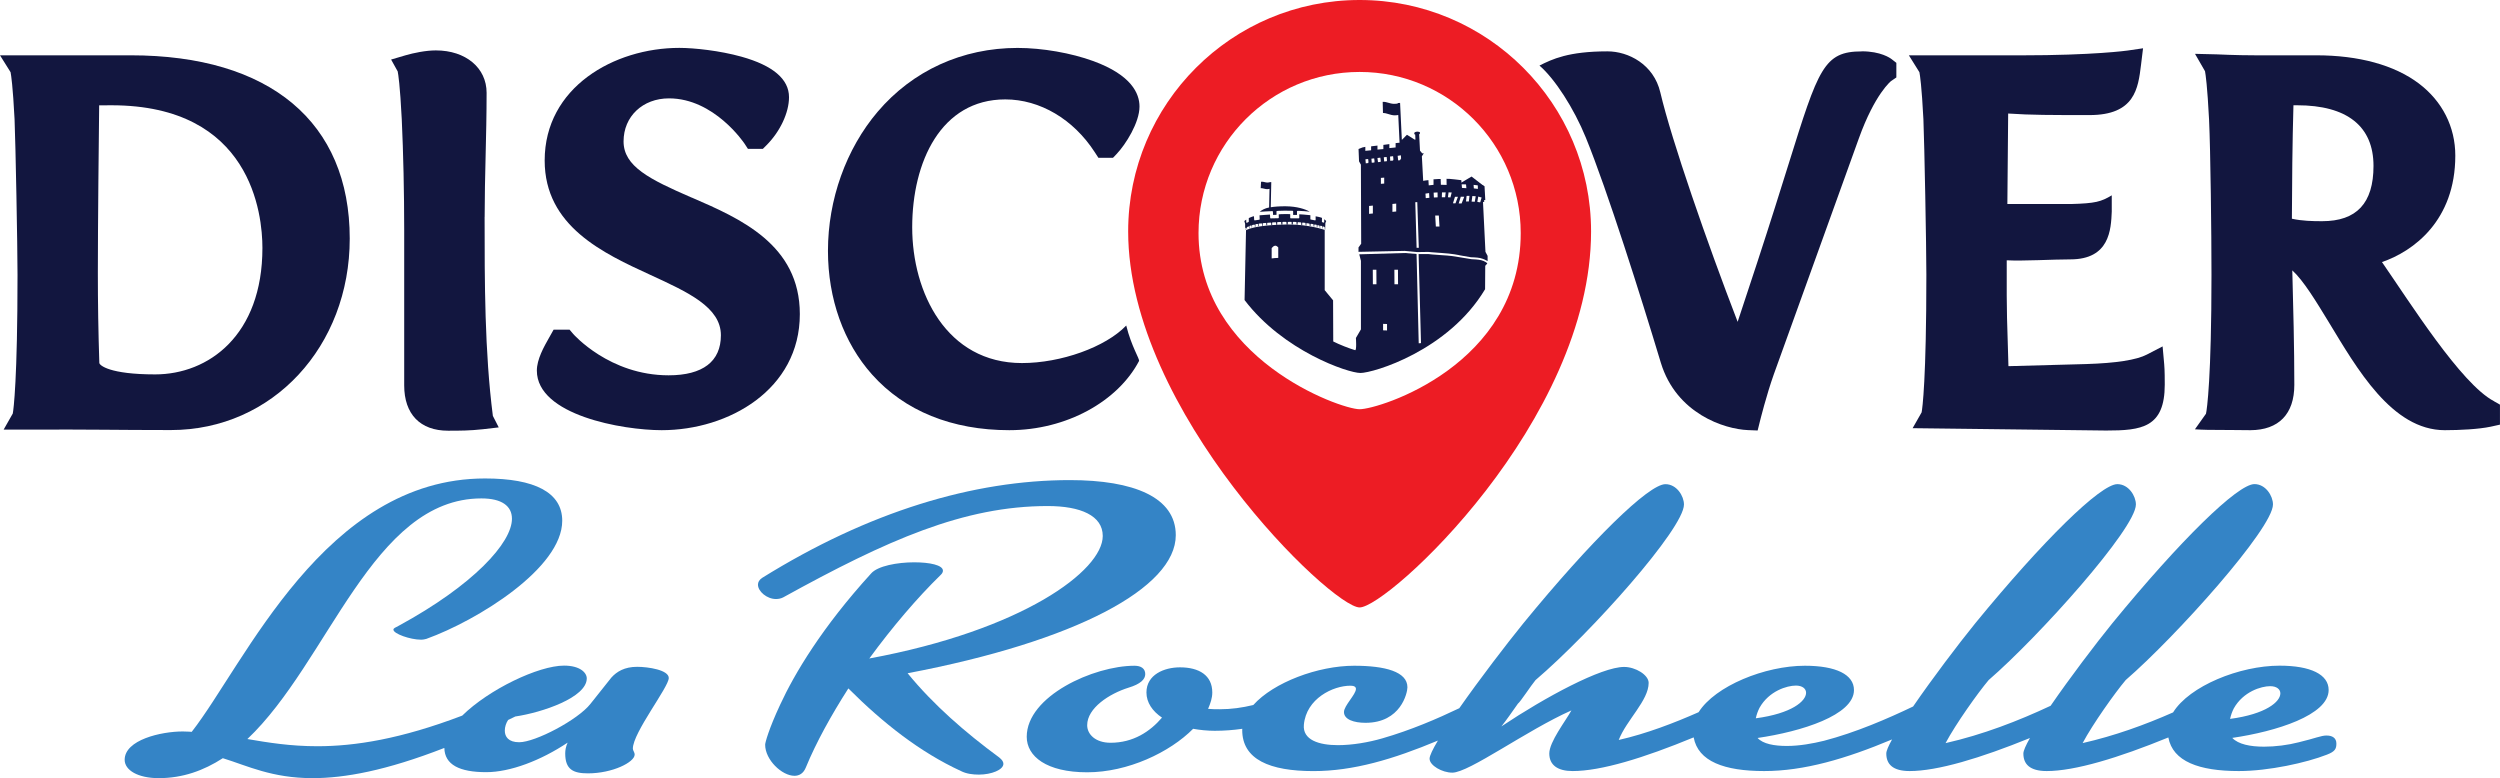 <?xml version="1.0" encoding="UTF-8"?>
<svg id="Capa_2" data-name="Capa 2" xmlns="http://www.w3.org/2000/svg" viewBox="0 0 626.48 195.01">
  <defs>
    <style>
      .cls-1 {
        fill: #3484c6;
      }

      .cls-1, .cls-2, .cls-3 {
        stroke-width: 0px;
      }

      .cls-2 {
        fill: #12163f;
      }

      .cls-3 {
        fill: #ed1c24;
      }
    </style>
  </defs>
  <g id="Layer_1" data-name="Layer 1">
    <g>
      <g>
        <path class="cls-2" d="M32.72,13.86H0l2.65,4.23c.14.72.57,3.45,1,11.81.25,5.94.74,31.81.74,38.99,0,26.06-.99,33.81-1.19,34.74l-2.29,4.03h5.13c18.14-.08,22.31.11,36.78.11,25.55,0,44.82-21.03,44.82-47.98,0-29.19-20.01-45.93-54.91-45.93ZM24.86,26.4c1.02-.02,2.05-.02,3.06-.02,35.11,0,37.84,27.36,37.84,35.75,0,21.89-13.5,31.69-26.89,31.69-11.43,0-13.96-2.29-13.98-2.88-.25-7.66-.37-15.04-.37-22.54,0-12.19.24-34.18.33-42Z"/>
        <path class="cls-2" d="M121.45,54.38c0-5.08.12-10.23.24-15.21.12-5.15.25-10.47.25-15.91,0-6.26-5.23-10.63-12.72-10.63-2.53,0-5.59.64-7.61,1.23l-3.6,1.06,1.65,2.97c.13.65.58,3.34,1.02,12.02.39,8.42.61,18.29.61,27.78v38.88c0,7.22,4.01,11.36,11,11.36,2.97,0,5.5-.01,8.72-.37l3.97-.46-1.47-2.88c-2.07-16.17-2.07-33.51-2.07-49.86Z"/>
        <path class="cls-2" d="M173.34,49.52c-10.62-4.6-17.08-7.84-17.08-14.09s4.79-10.78,11.39-10.78c11.33,0,18.82,11.2,18.89,11.3l.89,1.36h3.73l.88-.88c3.45-3.45,5.68-8.19,5.68-12.08,0-4.52-4.02-7.94-11.94-10.15-5.42-1.51-11.85-2.2-15.54-2.2-16.36,0-33.75,9.89-33.75,28.22,0,16.49,14.7,23.25,26.52,28.68,9.47,4.35,17.64,8.11,17.64,15.11,0,6.57-4.53,10.04-13.11,10.04-14.81,0-23.83-10.28-23.91-10.38l-.9-1.06h-4l-1.12,1.99c-1.3,2.29-3.08,5.43-3.08,8.27,0,11.17,21.49,14.93,31.29,14.93,16.78,0,34.61-10.19,34.61-29.08,0-17.48-15.02-23.98-27.08-29.21Z"/>
        <path class="cls-2" d="M282.2,81.6c-5.18,5.39-16.33,9.38-26.11,9.38-18.9,0-27.5-17.64-27.5-34.02s7.21-32.05,23.32-32.05c8.69,0,17.09,4.96,22.45,13.26l.89,1.37h3.66l.89-.93c2.32-2.44,5.75-7.91,5.75-11.91,0-3.26-2-7.88-11.54-11.38-5.56-2.04-12.84-3.31-19.01-3.31-13.84,0-26.29,5.68-35.06,15.99-7.92,9.31-12.46,22.02-12.46,34.86,0,12,3.92,23.01,11.05,30.99,8.14,9.13,20.03,13.95,34.39,13.95s27.23-7.26,32.51-17.33c.23-.44-1.91-3.63-3.2-8.88Z"/>
        <path class="cls-2" d="M466.54,12.88c-9.51,0-10.86,4.3-18.32,28.19-2.04,6.53-4.58,14.66-7.9,24.79l-4.88,14.79c-7.66-19.88-16.52-45.37-19.37-57.46-1.65-7.09-8.03-10.32-13.25-10.32-9.8,0-13.86,1.96-17.04,3.56,3.86,3.33,8.61,10.68,11.62,18.06,5.42,13.31,13.7,39.54,18.79,56.41,3.9,12.8,15.97,16.64,21.81,16.88l2.45.1.59-2.38c.02-.06,1.59-6.44,3.48-11.75l21.28-59.04c4.05-11.26,8.1-14.41,8.1-14.41h0s1.31-.89,1.31-.89v-3.66l-1.15-.9c-.42-.33-2.78-1.99-7.51-1.99Z"/>
        <path class="cls-2" d="M541.94,86.8l-3.97,2.06c-2.58,1.34-7.69,2.14-15.18,2.37l-19.49.53c-.05-2.12-.12-4.18-.18-6.19-.13-3.98-.25-7.75-.25-11.52v-8.82c4.17.22,11.47-.23,15.94-.23,9.87,0,10.19-7.5,10.38-11.97v-4.08c-2.7,1.61-4.05,2.01-10.25,2.18h-15.91c.08-8.57.17-16.9.2-22.68,5.64.39,10.96.39,20.38.39,11.37,0,12.19-6.67,12.91-12.56l.51-4.18-3.89.57c-.08.01-8.45,1.2-26.75,1.2h-28.04l2.64,4.23c.14.72.57,3.45,1,11.81.25,5.94.74,31.81.74,38.99,0,26.06-.99,33.51-1.19,34.44l-2.25,3.96,48.5.59c8.87,0,14.68-.71,14.68-11.51,0-.99,0-3.63-.14-5.12l-.4-4.45Z"/>
        <path class="cls-2" d="M624.97,100.53c-8.25-4.3-21.17-24.92-28.07-34.86,7.94-2.72,18.38-10.43,18.38-26.67,0-7.21-3.25-13.63-9.14-18.08-6.13-4.62-15.02-7.06-25.71-7.06h-15.25c-4.9,0-9.64-.24-9.69-.24l-5.44-.13,2.51,4.36c.15.82.58,3.69,1.01,12.07.37,7.84.61,28.65.61,38.97,0,25.65-1.13,33.76-1.38,34.79l-2.77,3.9s2.25.17,5.07.15c3.32-.02,6.04.08,8.84.07,7.09-.03,11-4.04,11-11.36,0-9.26-.28-20.27-.47-27.15-.01-.53-.03-1.05-.04-1.54,2.77,2.5,5.98,7.79,9.11,12.93,7.05,11.59,15.81,27.12,29.11,27.12,3.78,0,8.52-.25,11.47-.87l2.35-.52v-5.01l-1.51-.86ZM574.73,26.38h.91c12.52,0,19.14,5.26,19.14,15.2,0,9.32-4.21,13.85-12.87,13.85-2.46,0-5.03-.06-7.58-.62.02-8.22.13-19.46.39-28.43Z"/>
      </g>
      <g>
        <path class="cls-1" d="M159.65,167.1c-3.15,0-5.1,1.2-6.45,2.7l-5.25,6.6c-3.15,4-13.8,9.6-17.85,9.6-2.7,0-3.6-1.4-3.6-2.9,0-.94.32-1.93.83-2.68.6-.29,1.19-.57,1.8-.87,6.68-.99,17.91-4.74,17.91-9.55,0-1.4-1.65-3.2-5.7-3.2-6.39,0-18.84,5.96-25.51,12.53-15.47,5.89-26.93,7.67-36.29,7.67-6.75,0-12.3-.9-17.55-1.8,20.4-19.3,31.35-60.3,58.65-60.3,5.1,0,7.65,1.9,7.65,5.1,0,6-9.6,16.6-28.35,26.8-.9.5-1.35.6-1.35,1,0,1,4.2,2.5,6.9,2.5.6,0,.9-.1,1.35-.2,12.75-4.6,34.05-17.7,34.05-29.6,0-7.1-6.9-10.6-19.35-10.6-40.2,0-60.15,46.4-73.5,63.5-.15,0-.9-.1-2.25-.1-5.4,0-14.55,2.1-14.55,7.1,0,2.6,3.3,4.6,8.55,4.6,6,0,11.25-1.9,16.05-5,6.15,1.9,12.3,5,22.5,5,7.97,0,18.36-1.86,33.01-7.57.08,4.21,3.81,6.07,10.49,6.07,6,0,13.65-2.9,20.4-7.4-.45,1-.6,1.9-.6,2.7,0,4,1.95,5,5.7,5,6.15,0,11.7-2.8,11.7-4.7,0-.6-.45-1-.45-1.5,0-4,9-15.4,9-17.7,0-2-5.1-2.8-7.95-2.8Z"/>
        <path class="cls-1" d="M250.39,189.81c-8.55-6.3-16.5-13.2-22.95-21.1,42.15-8,67.2-21.4,67.2-34.6,0-9.5-10.5-13.8-26.55-13.8-24.15,0-50.4,7.9-77.1,24.5-.75.5-1.05,1.1-1.05,1.7,0,1.7,2.25,3.6,4.5,3.6.6,0,1.2-.1,1.8-.4,26.1-14.4,45.3-22.9,66.3-22.9,8.25,0,13.8,2.4,13.8,7.5,0,8.7-20.1,23.6-58.5,30.7,5.7-7.8,12-15.2,17.85-20.9.45-.4.6-.8.6-1.1,0-1.4-3.3-2.1-7.2-2.1-4.2,0-9.15.9-10.8,2.8-12.3,13.5-19.2,25.1-22.8,32.9-2.85,6.1-3.75,9.5-3.75,10,0,3.8,4.2,7.8,7.35,7.8,1.2,0,2.25-.6,2.85-2.1,2.55-6.2,6.3-13,10.65-19.8,8.7,8.7,18,16,28.2,20.7,1.35.7,3,.9,4.5.9,3.15,0,6.15-1.2,6.15-2.7,0-.5-.3-1-1.05-1.6Z"/>
        <path class="cls-1" d="M583.09,184.31c-1.5,0-2.85.7-7.05,1.7-2.7.7-5.85,1.1-8.7,1.1-3.45,0-6.45-.6-7.95-2.2,10.95-1.6,24.15-5.7,24.15-12,0-3.9-4.5-6.1-12.3-6.1-10.02,0-22.58,5.1-26.68,11.71-7.09,3.13-14.66,5.87-22.67,7.69,2.55-4.8,8.1-12.6,10.8-15.8,12.6-10.9,36.9-38,36.9-44,0-2.1-1.8-5.1-4.65-5.1-4.2,0-18.6,14.1-35.55,34.8-4.38,5.4-10.71,13.76-15.52,20.75-8.13,3.81-16.93,7.22-26.33,9.36,2.55-4.8,8.1-12.6,10.8-15.8,12.6-10.9,36.9-38,36.9-44,0-2.1-1.8-5.1-4.65-5.1-4.2,0-18.6,14.1-35.55,34.8-4.41,5.44-10.81,13.9-15.63,20.92-6.37,3.05-14.39,6.52-22.32,8.59-2.85.7-6.15,1.3-9.3,1.3s-6-.5-7.35-2c10.95-1.6,24.15-5.7,24.15-12,0-3.9-4.5-6.1-12.3-6.1-9.98,0-22.48,5.06-26.63,11.64-6.01,2.66-13.08,5.39-20.02,6.96,1.95-5,7.5-9.9,7.5-14.3,0-2-3.3-4-6.15-4-5.7,0-19.65,7.5-30.75,14.9,1.19-1.49,2.65-3.58,4.14-5.7.58-.39,3.36-4.66,4.41-5.9,13.95-11.9,37.2-38,37.2-44,0-2.1-1.8-5.1-4.65-5.1-4.2,0-18.6,14.1-35.55,34.8-4.35,5.36-10.98,14.03-16.1,21.34-5.49,2.63-12.2,5.52-19.3,7.56-3.45,1-7.5,1.7-11.1,1.7-4.8,0-8.89-1.32-8.55-5.1.59-6.57,7.3-9.81,11.7-9.8.9,0,1.35.3,1.35.8,0,1.4-3,4.2-3,5.8,0,1.9,2.55,2.7,5.4,2.7,8.85,0,10.5-7.5,10.5-8.9,0-3.9-5.55-5.4-13.35-5.4-9.05,0-20.18,4.16-25.27,9.84-2.79.68-5.55,1.06-8.33,1.06-1.05,0-2.1,0-3-.1.6-1.4,1.05-2.7,1.05-4.1,0-4.3-3.3-6.3-8.1-6.3-3.9,0-8.4,1.8-8.4,6.3,0,2.5,1.5,4.7,3.9,6.3-3,3.5-7.2,6.3-12.9,6.3-3.75,0-5.85-2.1-5.85-4.4,0-4.3,5.55-7.9,10.35-9.4,3-.9,4.2-2.1,4.2-3.4,0-1.4-1.05-2.1-2.7-2.1-10.2,0-27,7.6-27,17.8,0,4.9,4.95,8.9,15.15,8.9s20.7-5,26.55-10.9c1.65.3,3.6.5,5.4.5,2.4,0,4.71-.18,6.92-.5,0,.1-.02.2-.02.3,0,7.4,6.9,10.3,17.85,10.3,9.97,0,19.94-2.95,31.19-7.65-1.3,2.18-2.09,3.81-2.09,4.54,0,1.7,3.15,3.5,5.7,3.5,4.2,0,18.6-10.6,29.85-15.6-1.5,2.7-5.55,7.9-5.55,10.8s2.1,4.4,5.85,4.4c7.12,0,17.83-3.27,30.33-8.44,1.1,6.02,7.69,8.44,17.67,8.44s20.45-3.06,32.05-7.93c-.92,1.65-1.45,2.89-1.45,3.53,0,2.7,1.65,4.4,5.85,4.4,6.98,0,17.75-3.23,30.15-8.28-1.04,1.83-1.65,3.21-1.65,3.88,0,2.7,1.65,4.4,5.85,4.4,7.04,0,17.94-3.29,30.48-8.42,1.11,6.01,7.7,8.42,17.66,8.42,7.5,0,16.95-2.1,22.05-4.1,2.1-.8,2.4-1.5,2.4-2.8,0-1.4-1.05-2-2.4-2ZM440.92,177.37c2.37-4.22,6.89-5.57,9.12-5.57,1.65,0,2.55.8,2.55,1.8,0,2.1-3.6,5.2-12.6,6.4.2-.94.52-1.82.93-2.63ZM559.77,177.52c2.37-4.22,6.89-5.57,9.12-5.57,1.65,0,2.55.8,2.55,1.8,0,2.1-3.6,5.2-12.6,6.4.2-.94.52-1.82.93-2.63Z"/>
      </g>
      <g>
        <path class="cls-3" d="M340.71,102.55c-4.91,0-40.37-12.73-40.37-44.15,0-22.3,18.08-40.37,40.37-40.37s40.37,18.08,40.37,40.37c0,33.1-35.46,44.15-40.37,44.15ZM340.71,0c-32.03,0-58,25.97-58,58,0,45.14,50.95,94.22,58,94.22s58-46.68,58-94.22c0-32.03-25.97-58-58-58Z"/>
        <g>
          <g>
            <path class="cls-2" d="M315.69,53.08c.29-.03.75-.06,1.44-.1,1.34-.08,1.7-.08,1.71-.08.07,0,.13.06.14.13l.05.83.86-.03-.02-.82c0-.07.05-.13.12-.14.03,0,.5-.07,1.93-.08,1.42,0,1.99.03,2,.03.07,0,.13.06.13.13v.91s.96,0,.96,0v-.88c0-.07.06-.13.13-.14.03,0,.47-.02,1.65.07.64.05,1.12.1,1.42.13-1.19-.66-3.19-1.32-6.03-1.35-1.51-.01-2.71.08-3.74.24l.13-6.29h-.41s0,.04,0,.04c-.16.03-.56.1-.92.03-.46-.08-.78-.22-1.23-.17l-.09,1.62c.29-.05.66.09,1.22.2.45.09.85,0,.99-.04l-.1,4.67c-1.01.18-1.91.68-2.32,1.06Z"/>
            <path class="cls-2" d="M322.81,55.63s.06-.04.1-.04h.64c.07,0,.13.06.13.13v.52s.29.01.29.01v-.52s.01-.07.04-.1c.03-.03.06-.04.1-.04l.66.03c.07,0,.13.06.13.13l.02.53h.24s0-.47,0-.47c0-.04.02-.07.04-.1.03-.03.07-.04.1-.04l.66.06c.07,0,.12.06.12.13l.02.53.22.02v-.5s0-.08.03-.1c.03-.03.07-.04.11-.03l.58.06c.07,0,.12.06.12.13l.03.53.19.03-.03-.46s.01-.08.04-.11c.03-.03.07-.04.11-.03l.57.09c.06.01.11.06.11.13l.02.44.21.04v-.41s0-.08.03-.11.07-.04.11-.03l.51.09c.06.01.11.06.11.13l.02.47.16.04-.02-.41s.01-.08.05-.11c.03-.03.07-.04.11-.03l.37.06c.06.01.11.06.11.13l.02.49.14.03-.03-.4s.01-.09.05-.11c.03-.03.08-.04.12-.03l.12.03.2.05s.03.01.04.02c.03.02.05.06.06.1l.04.46.1.03-.02-.42s.01-.08.04-.1c0,0,0,0,0,0,.03-.03.08-.04.12-.03l.27.06c.06.01.1.07.1.13h0s.02.48.02.48l.08.03v-.38s0-.06.02-.09c0-.01.02-.02.03-.03.04-.03.09-.03.13-.01l.27.11s.07.06.08.1c0,0,0,.01,0,.02l.03.54.07.05.02-.56.04-1.09s0-.03.01-.05l.2-.5-.5-.45v.73s-.02.09-.06.11c-.04.03-.08.03-.12.02l-.31-.11c-.05-.02-.09-.07-.09-.13l.02-.95c-.17-.06-.56-.19-.86-.25-.3-.06-.45-.08-.73-.14v.89s-.01.08-.04.1c-.03.03-.07.04-.11.03l-1.06-.21c-.07-.01-.11-.07-.11-.13v-.96c-.24-.03-.81-.09-1.69-.16-.86-.07-.85-.07-1.09-.07v.88s-.01.07-.04.1c-.03.03-.06.04-.1.04h-2c-.07,0-.13-.07-.13-.14v-.91c-.28,0-.39-.03-1.47-.02-1.07,0-1.15.05-1.41.07l.02.83c0,.07-.06.13-.13.14l-1.89.04c-.08,0-.14-.05-.14-.13l-.05-.83c-.22,0-.22.03-1.18.08-.96.05-1.22.08-1.44.11l.04.97c0,.07-.05.13-.12.14l-1.11.16s-.07,0-.1-.03c-.03-.02-.05-.06-.05-.1l-.06-.91c-.18.03-.22.03-.65.19-.32.12-.5.2-.64.27v.86c.01.05-.02.1-.06.12l-.39.19s-.09.02-.13,0c-.04-.02-.06-.07-.06-.11v-.68s-.48.36-.48.36l.2.72s0,.02,0,.04v.85s0,.65,0,.65l.06-.03v-.42c.01-.05.04-.1.09-.12l.05-.02s.09-.01.13.01c.04.02.06.07.06.11v.31s.05-.02.09-.04v-.45c0-.05.03-.1.08-.13l.23-.1s.09-.01.13.01.06.07.06.11v.37s.06-.02.09-.03v-.5c0-.06.05-.11.1-.13l.3-.1s.09,0,.12.02c.04.03.06.07.06.11v.44s.09-.02.09-.02v-.54c0-.06.05-.12.12-.13l.42-.08s.08,0,.11.03c.03.03.05.06.05.1v.42s.13-.02.13-.02v-.53c.01-.07.06-.12.13-.13l.38-.05s.08,0,.1.03c.03.03.05.06.05.1v.46s.15-.02.15-.02v-.53c0-.07.06-.13.13-.13l.59-.04s.07,0,.1.03c.03.03.04.06.04.1v.48s.17-.01.17-.01l-.02-.53c0-.07.05-.13.12-.14l.65-.05s.07,0,.1.03.04.06.05.1l.02.47h.2s-.01-.5-.01-.5c0-.07.06-.14.13-.14l.75-.04s.07.01.1.04c.03.02.04.06.04.09l.02.47h.22s-.02-.52-.02-.52c0-.04.01-.07.04-.1.02-.03.06-.04.09-.04l.75-.03s.07.01.1.04c.03.02.04.06.04.09l.02.5h.25s-.02-.53-.02-.53c0-.07.06-.14.13-.14l.75-.03s.07.01.1.04c.03.02.04.06.04.09l.02.52h.28s-.01-.53-.01-.53c0-.04.01-.07.04-.1.03-.03.06-.04.1-.04h.74s0,0,0,0c.07,0,.13.06.14.13l.02.54c.1,0,.2,0,.3,0v-.53s.01-.07.04-.1Z"/>
            <path class="cls-2" d="M341.03,41.24l.07,19.84-.67.92v1.11s11.58-.24,11.58-.24l3.13.3,2.77-.04c.12,0,1.08.13,3.28.26,2.76.16,4.47.55,4.67.6l2.72.47c.27.03,1.45.02,2.31.2.35.07.97.29,1.11.37l.78.4v-1.31s-.54-.96-.54-1.01l-.59-11.98-.02-.52h.3l-.03-.47h.3l-.19-3.47-.5-.25c-.29-.15-.77-.21-1.02-.24l-.17-.02.02,1.18-1.01-.13-.08-1.15-1.9-.18.11,1.28-1.1-.07-.17-1.94s-3.23-.42-3.7-.34l.02,1.53-1.44-.04-.05-1.45h-.43c-.48.02-.9.06-1.22.08h-.14s0,1.39,0,1.39l-1.2.13-.08-1.31c-.08-.04-1.31.18-1.31.18l-.33-6.15.48-.74h-.39l-.56-.67-.21-4.11v-.03s.07,0,.1-.01c.04-.02.06-.06.07-.11l.03-.24c0-.07-.03-.13-.09-.16-.01,0-.25-.12-.56-.12-.49.02-.72.23-.74.26-.03.03-.04.08-.04.12l.03.22s.04.09.08.11c.02.01.05.02.07.02.02,0,.04,0,.06-.01l.06,1.29-.25-.03c-.63-.4-1.87-1.19-1.88-1.19,0,.01-.81.81-1.28,1.29l-.44-9.27-.6.03v.14s-.05,0-.05,0c-.28.04-1,.12-1.62-.03-.23-.05-.44-.11-.64-.17-.46-.14-.87-.25-1.36-.24h-.09s.07,2.79.07,2.79h.1s.01-.1.01-.1v.1c.34,0,.72.11,1.21.26.23.07.48.14.76.22.31.08.62.11.89.11.37,0,.67-.05.82-.08h.04s.33,6.94.33,6.94l-.99.1v1.09l-1.57.16v-1l-1.5.2v1.05l-1.48.12v-1l-1.59.19v.99l-1.45.14v-1l-.58.12-.11.02-.18.07-.83.33.12,3.09.46.82ZM370.42,49.26l.86.23-.35,1.22-.72-.11.22-1.34ZM368.95,49.12l.85.06-.23,1.38-.8-.04.19-1.4ZM367.51,49.1s.38-.04.73-.01c0,.11-.16,1.39-.16,1.39h-.71l.15-1.38ZM366.06,49.29l.87.02-.66,1.67h-.73s.52-1.68.52-1.68ZM364.6,49.31h.75s-.62,1.65-.62,1.65l-.63-.02.51-1.64ZM363.78,48.25h0s-.31,1.23-.31,1.23l-.63-.05.16-1.23.78.04ZM361.35,48.21h.93s-.14,1.22-.14,1.22h-.83s.04-1.22.04-1.22ZM359.81,56.76l-.16-2.75h.91s.16,2.75.16,2.75h-.91ZM360.24,48.22l.02,1.23-.94.04-.06-1.22.99-.05ZM358.12,48.39h0s.07,1.18.07,1.18l-.91.09-.07-1.14.91-.14ZM355.16,50.65l.38,11.44h-.55s-.33-11.42-.33-11.42l.5-.02ZM349.88,53l-.95.09v-1.98l.95-.09v1.98ZM351.05,38.92l.05.78-.27.45-.46.05-.13-1.15.81-.13ZM349.1,39.14l.08.82-.1.28-.7.05-.05-1.06.76-.09ZM347.48,39.33l.09.83-.05.24-.64.06h0s-.02,0-.02-.02l-.09-1.03.72-.08ZM346.04,44.58l.83-.07v1.49l-.83.07v-1.49ZM345.9,39.51l.1.75-.03.31-.64.06-.02-.02h0s-.13-1.02-.13-1.02l.72-.08ZM344.03,53.5l-.95.09v-1.98l.95-.09v1.98ZM344.36,39.68l.09.72-.04.33-.66.05-.09-1.01.7-.08ZM342.85,39.86l.08.69-.05.31-.63.07-.08-1.02.69-.06Z"/>
            <path class="cls-2" d="M340.86,93.47c3.32,0,22.11-5.6,31.29-20.99,0,0,.02-3.98.04-5.81,0-.22.51-.51.51-.66,0-.12-.76-.63-1.53-.81-.84-.19-1.9-.22-2.43-.25-.03,0-2.83-.47-2.86-.47-.04,0-1.03-.17-1.07-.18-.01,0-1.34-.25-3.7-.37-1.73-.09-3.13-.26-3.13-.26h-2.49l.6,22.2v.11c-.19.02-.38.03-.57.05l-.54-22.28v-.1s-2.92-.25-2.92-.25l-11.44.33.42,1.63v17.18l-1.26,2.15s.23,3.18-.2,3.06c-1.51-.44-3.96-1.41-5.48-2.18l-.04-10.31-2.1-2.55v-14.94s0-.16,0-.16l-.15-.05s-3.82-1.31-8.89-1.31c-.04,0-.09,0-.13,0h0s-.3,0-.3,0h0s-.09,0-.14,0c-5.47.11-8.07.69-9.16,1.04,0,0-.49.18-.58.22-.07.03-.3.14-.37.18v.13s-.36,17.37-.36,17.37c9.7,12.78,25.95,18.27,29.01,18.27ZM346.59,81.16l.99.03v1.62l-.99-.03v-1.62ZM344.01,67.6h.9s.02,3.63.02,3.63h-.9s-.02-3.63-.02-3.63ZM349.42,67.6h.9s.02,3.63.02,3.63h-.9s-.02-3.63-.02-3.63ZM318.68,62.16c.15-.18.48-.55.84-.59.02,0,.05,0,.07,0,.32,0,.6.28.73.43v2.63h-.03c-.14,0-.39,0-.8.04-.42.04-.67.07-.82.09v-2.59Z"/>
          </g>
          <path class="cls-2" d="M365.47,46.2s1.8-.04,3.19.07,3.28.42,3.28.42l-3.18-2.45-3.29,1.96Z"/>
        </g>
      </g>
    </g>
  </g>
</svg>